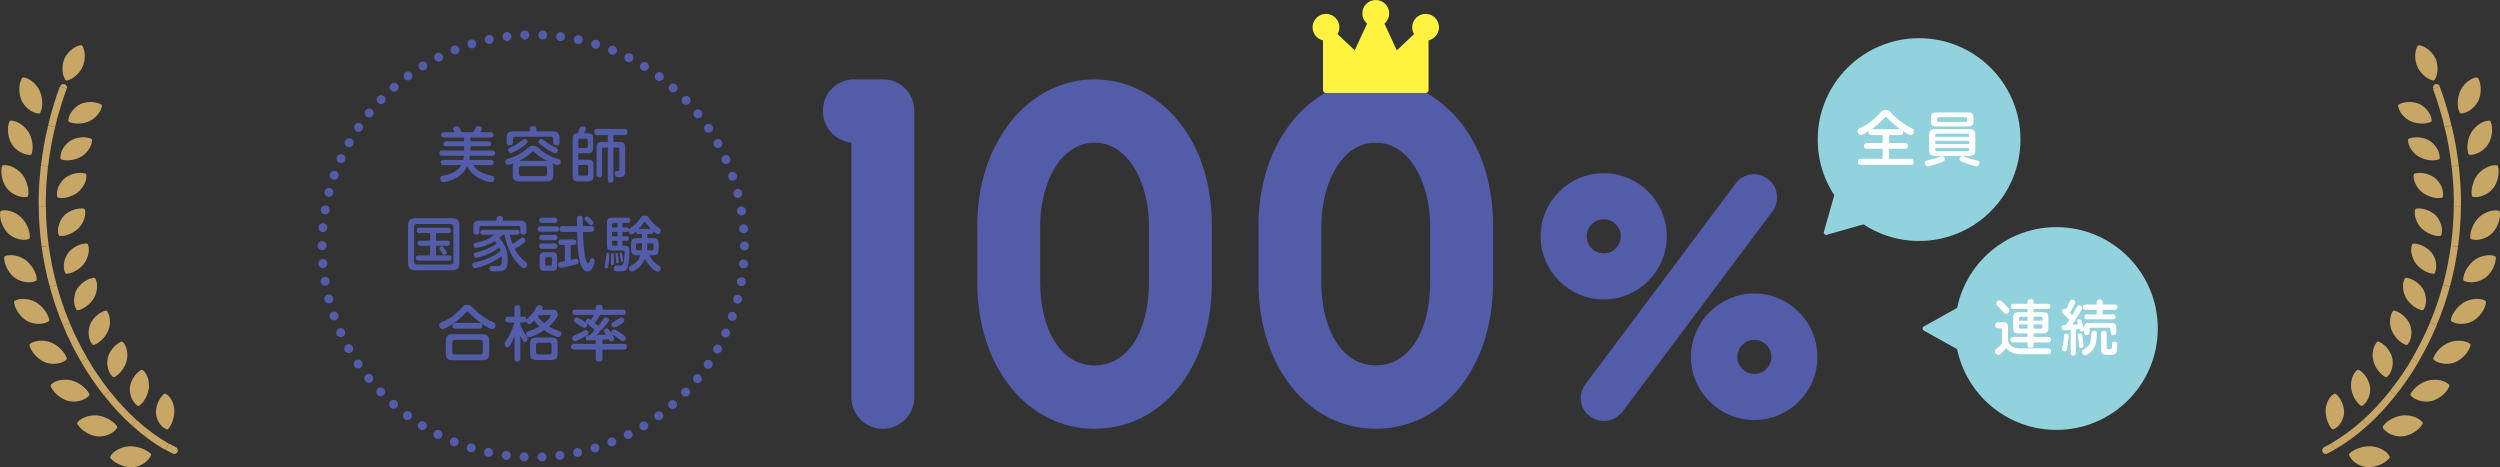<?xml version="1.0" encoding="UTF-8"?><svg id="_レイヤー_2" xmlns="http://www.w3.org/2000/svg" viewBox="0 0 419.46 78.39"><rect x="0" y="0" width="419.46" height="78.39" fill="#333333" stroke="none"/><defs><style>.cls-1{fill:#fff;}.cls-2{stroke-dasharray:0 0 0 3.01;stroke-width:1.5px;}.cls-2,.cls-3,.cls-4,.cls-5,.cls-6{stroke-linejoin:round;}.cls-2,.cls-3,.cls-5,.cls-6{stroke-linecap:round;}.cls-2,.cls-4{fill:none;}.cls-2,.cls-7{stroke:#535ca8;}.cls-8,.cls-7{fill:#535ca8;}.cls-3{fill:#fff33f;stroke:#fff33f;}.cls-4{stroke-width:1.2px;}.cls-4,.cls-6{stroke:#c8a766;}.cls-5{stroke:#92d2dc;stroke-width:.8px;}.cls-5,.cls-9{fill:#92d2dc;}.cls-6{stroke-width:.6px;}.cls-6,.cls-10{fill:#c8a766;}.cls-7{stroke-miterlimit:10;}</style></defs><g id="_ワーク"><g><g><path class="cls-7" d="M143.35,66.67V23.45c-2.63,0-4.78-2.14-4.78-4.86s2.14-4.78,4.78-4.78h4.86c2.63,0,4.69,2.14,4.69,4.78v48.08c0,2.63-2.14,4.78-4.78,4.78s-4.78-2.14-4.78-4.78Z"/><path class="cls-7" d="M202.83,37.85v9.55c0,13.99-8.15,24.04-19.18,24.04s-19.18-10.21-19.18-24.04v-9.55c0-13.83,8.48-24.04,19.18-24.04,5.18,0,10.21,2.55,13.75,6.92,3.54,4.36,5.43,10.29,5.43,17.13Zm-9.55,0c0-7-3.38-14.41-9.63-14.41s-9.63,7.41-9.63,14.41v9.55c0,8.23,3.7,14.41,9.63,14.41s9.63-6.01,9.63-14.41v-9.55Z"/><path class="cls-7" d="M250.01,37.85v9.55c0,13.99-8.15,24.04-19.18,24.04s-19.18-10.21-19.18-24.04v-9.55c0-13.83,8.48-24.04,19.18-24.04,5.19,0,10.21,2.55,13.75,6.92,3.54,4.36,5.43,10.29,5.43,17.13Zm-9.55,0c0-7-3.38-14.41-9.63-14.41s-9.63,7.41-9.63,14.41v9.55c0,8.23,3.7,14.41,9.63,14.41s9.63-6.01,9.63-14.41v-9.55Z"/><path class="cls-7" d="M258.99,39.65c0-5.56,4.52-10.09,10.09-10.09s10.08,4.52,10.08,10.09-4.52,10.09-10.08,10.09-10.09-4.52-10.09-10.09Zm8.06,29.79c-.87-.64-1.33-1.62-1.33-2.67,0-.7,.23-1.39,.7-2.03l25.21-33.68c.64-.87,1.62-1.33,2.67-1.33,.7,0,1.45,.23,2.03,.7,.87,.64,1.33,1.62,1.33,2.66,0,.7-.17,1.39-.64,2.03l-25.21,33.68c-.7,.87-1.68,1.33-2.72,1.33-.7,0-1.39-.23-2.03-.7Zm-1.33-29.79c0,1.85,1.51,3.36,3.36,3.36s3.36-1.51,3.36-3.36-1.51-3.36-3.36-3.36-3.36,1.51-3.36,3.36Zm18.49,20.23c0-5.56,4.58-10.14,10.14-10.14s10.09,4.58,10.09,10.14-4.52,10.09-10.09,10.09-10.14-4.52-10.14-10.09Zm6.78,0c0,1.85,1.51,3.36,3.36,3.36s3.36-1.51,3.36-3.36-1.51-3.36-3.36-3.36-3.36,1.51-3.36,3.36Z"/></g><g><g><polygon class="cls-3" points="230.83 2 224.78 15.1 236.89 15.1 230.83 2"/><g><polygon class="cls-3" points="222.48 4.58 222.48 15.1 233.62 15.1 222.48 4.58"/><polygon class="cls-3" points="239.19 4.58 239.19 15.1 228.05 15.1 239.19 4.58"/></g></g><path class="cls-3" d="M232.58,2.25c0-.97-.78-1.75-1.75-1.75-.97,0-1.75,.78-1.75,1.75s.78,1.75,1.75,1.75,1.75-.78,1.75-1.75Z"/><circle class="cls-3" cx="239.19" cy="4.58" r="1.75"/><circle class="cls-3" cx="222.48" cy="4.58" r="1.75"/></g><g><path class="cls-10" d="M391.71,75.45c-.39,.25-.82,.43-1.23,.65-.31,.15-.67,.03-.8-.27s-.01-.66,.28-.81c.39-.2,.8-.38,1.17-.61l.59,1.05Z"/><g><path class="cls-4" d="M396.85,70.93c-1.68,1.51-3.49,2.87-5.45,3.98"/><path class="cls-6" d="M393,69.26c-.05,.92-.66,2.11-1.56,2.47-.69-.78-.98-2.13-.93-3.01,.06-.92,.52-1.95,1.26-2.37,.79,.69,1.27,1.96,1.23,2.92Z"/><path class="cls-6" d="M397.16,78.08c1.07,.08,2.69-.43,3.51-1.39-.52-.92-1.86-1.46-2.89-1.51-1.07-.06-2.49,.34-3.35,1.1,.4,.98,1.63,1.7,2.74,1.8Z"/></g><g><path class="cls-4" d="M401.46,65.98c-1.4,1.76-2.92,3.44-4.6,4.94"/><path class="cls-6" d="M397.36,65.01c.12,.95-.31,2.21-1.11,2.79-.84-.62-1.39-1.9-1.48-2.82-.07-.91,.21-2.09,.91-2.65,.89,.54,1.59,1.74,1.68,2.68Z"/><path class="cls-6" d="M403.07,72.91c1.08-.08,2.48-.85,3.13-1.89-.67-.81-2.06-1.13-3.1-1.02-1.02,.13-2.36,.75-3.02,1.66,.6,.87,1.92,1.35,2.99,1.25Z"/></g><g><path class="cls-4" d="M405.27,60.4c-1.12,1.96-2.41,3.81-3.81,5.58"/><path class="cls-6" d="M401.07,60.04c.24,.91,.03,2.26-.71,2.94-.93-.48-1.66-1.66-1.87-2.56-.23-.92-.06-2.12,.53-2.81,.96,.4,1.82,1.5,2.05,2.42Z"/><path class="cls-6" d="M407.9,67c1.01-.25,2.32-1.17,2.77-2.29-.79-.71-2.19-.82-3.2-.57-1.01,.26-2.2,1.09-2.73,2.06,.72,.76,2.11,1.04,3.15,.79Z"/></g><g><path class="cls-4" d="M408.27,54.35c-.85,2.09-1.89,4.1-3.01,6.05"/><path class="cls-6" d="M404.07,54.56c.35,.87,.33,2.24-.31,3.02-.99-.35-1.87-1.42-2.2-2.28-.36-.89-.34-2.11,.15-2.88,1,.27,2.01,1.25,2.35,2.13Z"/><path class="cls-6" d="M411.79,60.52c.95-.39,2.13-1.46,2.43-2.62-.88-.59-2.28-.52-3.24-.14-.97,.39-2.03,1.37-2.42,2.4,.82,.65,2.24,.74,3.23,.36Z"/></g><g><path class="cls-4" d="M410.46,47.96c-.58,2.18-1.32,4.31-2.19,6.39"/><path class="cls-6" d="M406.32,48.71c.48,.83,.62,2.18,.09,3.04-1.02-.22-2.04-1.16-2.48-1.97-.45-.83-.64-2.06-.21-2.87,1.04,.14,2.15,.97,2.6,1.81Z"/><path class="cls-6" d="M414.75,53.61c.92-.5,1.9-1.73,2.07-2.91-.94-.47-2.34-.23-3.24,.28-.89,.52-1.83,1.62-2.08,2.7,.9,.54,2.31,.44,3.25-.07Z"/></g><g><path class="cls-4" d="M411.82,41.33c-.33,2.23-.74,4.45-1.35,6.62"/><path class="cls-6" d="M407.79,42.62c.6,.76,.88,2.08,.49,3.01-1.04-.08-2.18-.89-2.73-1.64-.53-.76-.9-1.96-.58-2.82,1.05,0,2.23,.69,2.81,1.46Z"/><path class="cls-6" d="M416.78,46.39c.87-.61,1.66-1.96,1.68-3.15-.99-.35-2.36,.07-3.18,.69-.79,.63-1.63,1.84-1.7,2.94,.97,.42,2.35,.13,3.2-.49Z"/></g><g><path class="cls-4" d="M412.3,34.59c0,2.26-.19,4.51-.48,6.74"/><path class="cls-6" d="M408.49,36.38c.64,.68,1.14,1.95,.86,2.92-1.05,.05-2.25-.6-2.92-1.28-.66-.69-1.1-1.83-.94-2.73,1.04-.13,2.31,.4,3,1.09Z"/><path class="cls-6" d="M417.88,38.97c.74-.72,1.43-2.15,1.26-3.33-1.03-.22-2.32,.37-3.04,1.09-.76,.73-1.38,2.03-1.33,3.13,1,.29,2.37-.17,3.11-.89Z"/></g><g><path class="cls-4" d="M411.94,27.84c.14,1.12,.21,2.25,.3,3.37,.02,1.13,.11,2.25,.07,3.38"/><path class="cls-6" d="M408.36,30.1c.37,.3,.73,.74,.97,1.24,.22,.5,.33,1.05,.26,1.55-1.03,.19-2.33-.31-3.05-.9-.69-.6-1.38-1.68-1.27-2.6,1.02-.26,2.33,.11,3.09,.71Z"/><path class="cls-6" d="M418.01,31.48c.7-.81,1.1-2.3,.84-3.46-1.05-.09-2.27,.66-2.91,1.46-.32,.4-.58,.95-.75,1.53-.19,.58-.26,1.19-.16,1.74,1.04,.16,2.31-.46,2.98-1.28Z"/></g><g><path class="cls-4" d="M410.74,21.19c.56,2.19,.92,4.42,1.2,6.65"/><path class="cls-6" d="M407.48,23.86c.79,.5,1.62,1.61,1.56,2.63-1.01,.31-2.32-.02-3.14-.52-.82-.51-1.54-1.51-1.59-2.44,.96-.38,2.36-.18,3.16,.33Z"/><path class="cls-6" d="M417.22,24.05c.54-.87,.85-2.42,.41-3.52-1.06,.04-2.14,.92-2.7,1.8-.56,.89-.81,2.3-.51,3.35,1.04,.03,2.26-.75,2.8-1.63Z"/></g><g><path class="cls-4" d="M408.78,14.72c.38,1.06,.77,2.12,1.07,3.21l.48,1.62,.4,1.64"/><path class="cls-6" d="M405.85,17.74c.86,.41,1.74,1.44,1.86,2.44-.95,.43-2.34,.26-3.19-.15-.86-.42-1.69-1.34-1.86-2.26,.92-.49,2.31-.44,3.19-.03Z"/><path class="cls-6" d="M415.54,16.81c.45-.93,.58-2.49,0-3.52-1.04,.16-2.05,1.16-2.46,2.08-.44,.94-.59,2.38-.12,3.38,1.05-.1,2.12-1,2.57-1.94Z"/></g><g><path class="cls-10" d="M408.25,14.91c-.11-.31,.05-.66,.36-.77,.31-.12,.65,.05,.77,.36l-1.13,.41Z"/><path class="cls-6" d="M408.38,9.96c.4,.93,.43,2.38-.13,3.25-1.03-.26-1.99-1.24-2.37-2.14-.42-.88-.5-2.26,0-3.19,1.03,.17,2.06,1.16,2.5,2.08Z"/></g></g><g><path class="cls-10" d="M28.34,74.41c.38,.24,.78,.41,1.17,.61,.29,.14,.41,.51,.28,.81s-.5,.42-.8,.27c-.41-.21-.84-.4-1.23-.65l.59-1.05Z"/><g><path class="cls-4" d="M22.57,70.97c1.68,1.51,3.49,2.87,5.46,3.99"/><path class="cls-6" d="M21.69,75.19c1.07-.06,2.49,.34,3.35,1.1-.4,.98-1.63,1.7-2.74,1.8-1.07,.08-2.69-.43-3.51-1.39,.52-.92,1.86-1.46,2.89-1.51Z"/><path class="cls-6" d="M28.95,68.72c-.06-.92-.52-1.95-1.26-2.37-.79,.69-1.27,1.96-1.23,2.92,.05,.92,.66,2.11,1.56,2.47,.69-.78,.98-2.13,.93-3.01Z"/></g><g><path class="cls-4" d="M17.96,66.02c1.4,1.77,2.93,3.45,4.61,4.95"/><path class="cls-6" d="M16.36,70.01c1.02,.13,2.36,.75,3.02,1.66-.6,.87-1.92,1.35-2.99,1.25-1.08-.08-2.48-.85-3.13-1.89,.67-.81,2.06-1.13,3.1-1.02Z"/><path class="cls-6" d="M24.69,64.99c.07-.91-.21-2.09-.91-2.65-.89,.54-1.59,1.74-1.68,2.68-.12,.95,.31,2.21,1.11,2.79,.84-.62,1.39-1.9,1.48-2.82Z"/></g><g><path class="cls-4" d="M14.14,60.43c1.12,1.96,2.42,3.82,3.81,5.59"/><path class="cls-6" d="M11.98,64.14c1.01,.26,2.2,1.09,2.73,2.06-.72,.76-2.11,1.04-3.15,.79-1.01-.25-2.32-1.17-2.77-2.29,.79-.71,2.19-.82,3.2-.57Z"/><path class="cls-6" d="M20.97,60.43c.23-.92,.06-2.12-.53-2.81-.96,.4-1.82,1.5-2.05,2.42-.24,.91-.03,2.26,.71,2.94,.93-.48,1.66-1.66,1.87-2.56Z"/></g><g><path class="cls-4" d="M11.13,54.37c.85,2.09,1.89,4.1,3.01,6.06"/><path class="cls-6" d="M8.49,57.76c.97,.39,2.03,1.37,2.42,2.4-.82,.65-2.24,.74-3.23,.36-.95-.39-2.13-1.46-2.43-2.62,.88-.59,2.28-.52,3.24-.14Z"/><path class="cls-6" d="M17.9,55.3c.36-.89,.34-2.11-.15-2.88-1,.27-2.01,1.25-2.35,2.13-.35,.87-.33,2.24,.31,3.02,.99-.35,1.87-1.42,2.2-2.28Z"/></g><g><path class="cls-4" d="M8.94,47.97c.58,2.18,1.32,4.32,2.19,6.4"/><path class="cls-6" d="M5.89,50.98c.89,.52,1.83,1.62,2.08,2.7-.9,.54-2.31,.44-3.25-.07-.92-.5-1.9-1.73-2.07-2.91,.94-.47,2.34-.23,3.24,.28Z"/><path class="cls-6" d="M15.54,49.78c.45-.83,.64-2.06,.21-2.87-1.04,.14-2.15,.97-2.6,1.81-.48,.83-.62,2.18-.09,3.04,1.02-.22,2.04-1.16,2.48-1.97Z"/></g><g><path class="cls-4" d="M7.58,41.34c.33,2.23,.74,4.46,1.36,6.63"/><path class="cls-6" d="M4.18,43.93c.79,.63,1.63,1.84,1.7,2.94-.97,.42-2.35,.13-3.2-.49-.87-.61-1.66-1.96-1.68-3.15,.99-.35,2.36,.07,3.18,.69Z"/><path class="cls-6" d="M13.91,43.98c.53-.76,.9-1.96,.58-2.82-1.05,0-2.23,.69-2.81,1.46-.6,.76-.88,2.08-.49,3.01,1.04-.08,2.18-.89,2.73-1.64Z"/></g><g><path class="cls-4" d="M7.1,34.59c0,2.26,.19,4.51,.48,6.75"/><path class="cls-6" d="M3.37,36.72c.76,.73,1.38,2.03,1.33,3.13-1,.29-2.37-.17-3.11-.89-.74-.72-1.43-2.15-1.26-3.33,1.03-.22,2.32,.37,3.04,1.09Z"/><path class="cls-6" d="M13.03,38.02c.66-.69,1.1-1.83,.94-2.73-1.04-.13-2.31,.4-3,1.09-.64,.68-1.14,1.95-.86,2.92,1.05,.05,2.25-.6,2.92-1.28Z"/></g><g><path class="cls-4" d="M7.46,27.84c-.14,1.12-.21,2.25-.3,3.37-.02,1.13-.11,2.26-.07,3.38"/><path class="cls-6" d="M3.52,29.48c.32,.4,.58,.95,.75,1.53,.19,.58,.26,1.19,.16,1.74-1.04,.16-2.31-.46-2.98-1.28-.7-.81-1.1-2.3-.84-3.46,1.05-.09,2.27,.66,2.91,1.46Z"/><path class="cls-6" d="M12.92,31.99c.69-.6,1.38-1.68,1.27-2.6-1.02-.26-2.33,.11-3.09,.71-.37,.3-.73,.74-.97,1.24-.22,.5-.33,1.05-.26,1.55,1.03,.19,2.33-.31,3.05-.9Z"/></g><g><path class="cls-4" d="M8.67,21.18c-.56,2.19-.92,4.42-1.2,6.66"/><path class="cls-6" d="M4.54,22.33c.56,.89,.81,2.3,.51,3.35-1.04,.03-2.26-.75-2.8-1.63-.54-.87-.85-2.42-.41-3.52,1.06,.04,2.14,.92,2.7,1.8Z"/><path class="cls-6" d="M13.56,25.97c.82-.51,1.54-1.51,1.59-2.44-.96-.38-2.36-.18-3.16,.33-.79,.5-1.62,1.61-1.56,2.63,1.01,.31,2.32-.02,3.14-.52Z"/></g><g><path class="cls-4" d="M10.62,14.7c-.38,1.06-.77,2.12-1.07,3.21l-.48,1.62-.4,1.64"/><path class="cls-6" d="M6.38,15.37c.44,.94,.59,2.38,.12,3.38-1.05-.1-2.12-1-2.57-1.94-.45-.93-.58-2.49,0-3.52,1.04,.16,2.05,1.16,2.46,2.08Z"/><path class="cls-6" d="M14.94,20.03c.86-.42,1.69-1.34,1.86-2.26-.92-.49-2.31-.44-3.19-.03-.86,.41-1.74,1.44-1.86,2.44,.95,.43,2.34,.26,3.19-.15Z"/></g><g><path class="cls-10" d="M10.09,14.5c.11-.32,.46-.48,.77-.36,.31,.12,.47,.46,.36,.77l-1.13-.41Z"/><path class="cls-6" d="M13.58,11.07c-.38,.89-1.34,1.88-2.37,2.14-.56-.87-.53-2.32-.13-3.25,.43-.92,1.47-1.91,2.5-2.08,.5,.94,.42,2.31,0,3.19Z"/></g></g><g><g><path class="cls-8" d="M82.37,26.83c.11,0,.46,0,.46,.43s-.35,.44-.46,.44h-2.96c.16,.28,.52,.92,1.89,1.45,.22,.09,.33,.11,1.35,.37,.11,.03,.29,.13,.29,.42,0,.25-.16,.62-.55,.62-.23,0-3.02-.52-4.01-2.64-.52,1.08-1.34,1.69-1.9,1.98-.88,.45-1.75,.66-2.03,.66-.46,0-.59-.38-.59-.6,0-.31,.24-.43,.41-.47,.98-.2,1.49-.31,2.23-.83,.55-.38,.8-.8,.89-.96h-2.95c-.12,0-.47,0-.47-.43s.35-.44,.47-.44h3.3c.05-.25,.08-.38,.1-.69h-3.64c-.13,0-.47,0-.47-.44s.33-.45,.47-.45h3.67v-.71h-3c-.13,0-.45,0-.45-.41,0-.38,.26-.42,.45-.42h3v-.64h-3.37c-.12,0-.47,0-.47-.44s.35-.45,.47-.45h1.76c-.21-.47-.24-.52-.24-.59,0-.34,.46-.4,.6-.4,.33,0,.42,.16,.47,.25,.07,.13,.28,.52,.36,.74h1.97c.06-.11,.3-.63,.36-.73,.04-.09,.13-.27,.49-.27,.27,0,.6,.13,.6,.37,0,.16-.17,.45-.28,.63h1.74c.12,0,.46,0,.46,.44s-.34,.45-.46,.45h-3.41v.64h3.01c.16,0,.46,.01,.46,.41,0,.38-.26,.42-.46,.42h-3.01v.71h3.67c.13,0,.47,0,.47,.44s-.34,.45-.47,.45h-3.75c-.03,.35-.05,.45-.09,.69h3.62Z"/><path class="cls-8" d="M86.03,28.11c0-.36,.05-.55,.15-.72-.31,.12-.73,.28-.93,.28-.29,0-.47-.28-.47-.55,0-.31,.21-.38,.4-.44,1.9-.59,2.74-1.31,3.35-1.83,.31-.27,.45-.39,.91-.39s.6,.13,.78,.29c.77,.65,.86,.72,1.1,.87,.97,.61,1.61,.82,2.35,1.06,.27,.09,.42,.18,.42,.46,0,.3-.21,.56-.48,.56-.22,0-.67-.19-.91-.28,.13,.25,.13,.52,.13,.69v1.22c0,.86-.36,1.11-1.11,1.11h-4.57c-.76,0-1.12-.26-1.12-1.11v-1.22Zm6.71-6.07c.75,0,1.13,.25,1.13,1.12v.72c0,.14-.01,.49-.5,.49-.41,0-.55-.2-.55-.49v-.54c0-.26-.13-.4-.39-.4h-5.98c-.24,0-.39,.11-.39,.4v.55c0,.22-.09,.48-.53,.48-.41,0-.52-.19-.52-.48v-.73c0-.84,.33-1.12,1.11-1.12h2.76v-.44c0-.29,.17-.43,.52-.43s.6,.07,.6,.43v.44h2.75Zm-4.82,2.42c-.62,.49-1.86,1.21-2.22,1.21-.24,0-.46-.24-.46-.54,0-.24,.04-.26,.68-.54,.78-.34,1.23-.7,1.75-1.11,.12-.1,.23-.16,.38-.16,.22,0,.47,.18,.47,.51,0,.12-.08,.21-.6,.63Zm3.85,2.53c-1.08-.55-1.78-1.14-2.1-1.43-.16-.15-.18-.16-.23-.16-.06,0-.1,.03-.23,.15-.65,.64-1.37,1.07-2.13,1.44h4.69Zm0,1.23c0-.25-.13-.35-.35-.35h-3.99c-.21,0-.35,.1-.35,.35v.96c0,.24,.12,.36,.35,.36h3.99c.24,0,.35-.13,.35-.36v-.96Zm-.15-4.43c.63,.5,1.26,.81,1.68,.99,.17,.08,.32,.15,.32,.39,0,.26-.19,.54-.46,.54-.44,0-1.73-.9-1.81-.96-.39-.28-.78-.59-.88-.69-.06-.07-.14-.15-.14-.29,0-.18,.16-.44,.54-.44,.16,0,.21,.04,.75,.46Z"/><path class="cls-8" d="M96.08,23.38c0-.68,.11-1.01,.87-1.03,.06-.14,.32-.87,.33-.88,.06-.14,.15-.26,.44-.26,.19,0,.57,.04,.57,.37,0,.17-.19,.56-.29,.77h.49c.83,0,1.03,.19,1.03,1.03v1.3c0,.84-.21,1.03-1.03,1.03h-1.46v1.08h1.52c.83,0,1.03,.2,1.03,1.03v1.58c0,.83-.2,1.03-1.03,1.03h-1.43c-.85,0-1.04-.21-1.04-1.03v-6.02Zm.95,1.45h1.33c.18,0,.28-.09,.28-.28v-.99c0-.2-.1-.29-.28-.29h-1.05c-.19,0-.28,.1-.28,.29v1.27Zm0,2.85v1.52c0,.18,.08,.28,.28,.28h1.1c.25,0,.27-.17,.27-.28v-1.24c0-.14-.04-.28-.27-.28h-1.38Zm5.89,2.5c0,.14,0,.47-.47,.47s-.47-.3-.47-.47v-5.41h-.7c-.19,0-.28,.1-.28,.28v4.25c0,.13,0,.46-.45,.46s-.46-.32-.46-.46v-4.46c0-.84,.21-1.03,1.03-1.03h.86v-1.15h-1.76c-.12,0-.52,0-.52-.5,0-.44,.23-.53,.52-.53h4.52c.15,0,.53,0,.53,.51,0,.48-.31,.52-.53,.52h-1.82v1.15h.94c.81,0,1.03,.18,1.03,1.03v4.07c0,.65-.34,.81-.86,.81s-.88,0-.88-.63c0-.37,.15-.38,.45-.4,.18,0,.31-.05,.31-.3v-3.34c0-.13-.04-.28-.27-.28h-.72v5.41Z"/><path class="cls-8" d="M77.09,44.04c0,1.01-.4,1.32-1.32,1.32h-6c-.89,0-1.32-.29-1.32-1.32v-6.12c0-1.02,.42-1.32,1.32-1.32h6c.91,0,1.32,.31,1.32,1.32v6.12Zm-1.02-5.95c0-.34-.18-.51-.51-.51h-5.58c-.34,0-.51,.18-.51,.51v5.78c0,.32,.16,.51,.51,.51h5.58c.34,0,.51-.19,.51-.51v-5.78Zm-2.91,2.29h1.88c.16,0,.46,.01,.46,.43,0,.39-.23,.43-.46,.43h-1.88v1.61h2.12c.17,0,.49,0,.49,.44s-.32,.45-.49,.45h-5.02c-.16,0-.49,0-.49-.44s.32-.45,.49-.45h1.91v-1.61h-1.64c-.13,0-.47,0-.47-.4,0-.34,.15-.46,.47-.46h1.64v-1.27h-1.77c-.15,0-.48,0-.48-.43,0-.38,.23-.47,.48-.47h4.79c.31,0,.48,.16,.48,.45,0,.43-.27,.45-.48,.45h-2.03v1.27Zm1.49,1.42c.24,.36,.32,.52,.32,.64,0,.23-.31,.31-.44,.31-.21,0-.25-.06-.41-.36-.14-.25-.16-.28-.32-.53-.04-.06-.08-.13-.08-.21,0-.2,.25-.3,.42-.3s.21,.02,.51,.45Z"/><path class="cls-8" d="M85.55,39.38c.07,.43,.23,1.02,.42,1.55,.63-.34,.98-.63,1.06-.7,.46-.37,.48-.38,.63-.38,.25,0,.49,.24,.49,.51,0,.17-.02,.23-.62,.68-.38,.28-.77,.52-1.18,.74,.43,.78,.94,1.43,1.78,2.13,.18,.15,.34,.29,.34,.5,0,.29-.27,.58-.59,.58-.13,0-.24-.04-.44-.22-.68-.61-1.16-1.26-1.5-1.83-.91-1.53-1.22-3.18-1.28-3.56h-.31c-.12,.14-.23,.27-.57,.54,.53,.56,1.41,1.67,1.41,3.73,0,1.89-.92,1.89-1.9,1.89-.17,0-.76-.01-.89-.06-.19-.07-.27-.28-.27-.44,0-.43,.36-.43,.46-.43,.14,0,.83,.02,.98,.02,.43,0,.64-.15,.64-1.09,0-.11,0-.33-.03-.58-1.63,1.38-4.21,2.02-4.46,2.02-.37,0-.51-.35-.51-.54,0-.31,.25-.37,.54-.44,.75-.17,1.19-.3,1.65-.47,1.51-.56,2.16-1.09,2.61-1.46-.09-.29-.16-.46-.21-.56-1.67,1.32-3.71,1.74-3.85,1.74-.32,0-.46-.31-.46-.51,0-.33,.22-.37,.47-.42,.27-.06,1.93-.43,3.42-1.48-.17-.21-.25-.3-.34-.4-1.55,.93-2.93,1.16-3.11,1.16-.32,0-.46-.26-.46-.48s.11-.36,.46-.42c.88-.15,1.52-.41,2.18-.74,.18-.09,.72-.47,.87-.58h-1.94c-.17,0-.47-.02-.47-.41s.33-.4,.47-.4h5.65c.14,0,.47,0,.47,.41s-.34,.4-.47,.4h-1.14Zm1.71-2.35c.85,0,1.06,.23,1.06,1.07v.73c0,.13,0,.53-.49,.53-.38,0-.54-.16-.54-.53v-.63c0-.19-.09-.28-.28-.28h-6.29c-.18,0-.29,.08-.29,.28v.63c0,.12,0,.53-.47,.53-.38,0-.54-.17-.54-.53v-.73c0-.84,.21-1.07,1.06-1.07h2.85v-.36c0-.27,.15-.45,.5-.45s.56,.12,.56,.45v.36h2.87Z"/><path class="cls-8" d="M90.69,38.87c-.14,0-.47,0-.47-.45,0-.42,.26-.46,.47-.46h2.65c.15,0,.47,.01,.47,.45s-.28,.46-.47,.46h-2.65Zm.26-1.47c-.13,0-.46,0-.46-.44s.31-.45,.46-.45h2.1c.12,0,.46,0,.46,.44s-.32,.45-.46,.45h-2.1Zm0,2.91c-.13,0-.46,0-.46-.45s.29-.45,.46-.45h2.11c.13,0,.46,0,.46,.44s-.3,.46-.46,.46h-2.11Zm0,1.44c-.13,0-.46,0-.46-.44s.31-.45,.46-.45h2.11c.13,0,.46,0,.46,.44s-.32,.45-.48,.45h-2.09Zm2.54,2.71c0,.78-.18,.98-.97,.98h-1.01c-.78,0-.97-.2-.97-.98v-1.17c0-.77,.18-.98,.98-.98h.99c.79,0,.98,.2,.98,.98v1.17Zm-.87-1.05c0-.2-.1-.28-.28-.28h-.58c-.17,0-.28,.08-.28,.28v.88c0,.17,.08,.28,.28,.28h.58c.19,0,.28-.1,.28-.28v-.88Zm2.16-2.3h-.66c-.39,0-.43-.34-.43-.47,0-.47,.36-.47,.48-.47h2.06c.21,0,.48,.08,.48,.48,0,.32-.15,.46-.45,.46h-.5v2.51c.15-.03,.79-.2,.93-.2,.32,0,.39,.31,.39,.47,0,.36-.22,.42-.85,.58-.18,.05-1.77,.45-2.13,.45-.31,0-.45-.3-.45-.53,0-.34,.22-.4,.32-.42,.1-.03,.69-.13,.81-.16v-2.7Zm-.4-2.2c-.12,0-.51,0-.51-.46,0-.35,.14-.51,.51-.51h2.44c0-.2-.02-1.06-.02-1.23,0-.19,0-.51,.49-.51,.1,0,.42,0,.48,.3,.01,.05,.03,1.27,.03,1.44h1.37c.18,0,.51,.03,.51,.45,0,.33-.11,.52-.51,.52h-1.35c0,.66,.08,2.8,.31,3.94,.07,.36,.28,1.36,.58,1.36,.09,0,.14-.07,.25-.44,.09-.31,.12-.45,.36-.45,.16,0,.46,.1,.46,.41,0,.27-.18,.85-.39,1.26-.24,.45-.51,.56-.79,.56-.73,0-1.03-.79-1.14-1.12-.22-.68-.58-1.88-.63-5.52h-2.45Zm4.96-1.92c.16,.16,.23,.27,.23,.4,0,.23-.24,.4-.45,.4-.15,0-.18-.03-.42-.34-.08-.09-.46-.48-.53-.56-.05-.06-.09-.14-.09-.22,0-.18,.19-.37,.44-.37,.1,0,.17,0,.82,.69Z"/><path class="cls-8" d="M102.24,42.76c0,.15-.03,1.32-.2,2.01-.03,.13-.1,.27-.29,.27-.14,0-.32-.08-.32-.29,0-.13,.13-.68,.15-.79,.07-.42,.1-.63,.14-1.25,.02-.21,.09-.3,.27-.3,.25,0,.25,.24,.25,.35Zm6.38-3.5v.7h.85c.83,0,1.04,.2,1.04,1.04v.8c0,.83-.2,1.03-1.04,1.03h-.53c.39,.74,.83,1.29,1.63,1.75,.16,.09,.3,.18,.3,.42,0,.26-.2,.58-.51,.58-.35,0-.96-.57-1-.61-.48-.43-.85-.97-1.14-1.55-.11,.25-.45,1.04-1.35,1.72-.18,.14-.59,.44-.84,.44-.34,0-.51-.35-.51-.57,0-.25,.18-.34,.3-.41,.58-.32,1.24-.69,1.65-1.77h-.54c-.83,0-1.04-.2-1.04-1.03v-.8c0-.83,.2-1.04,1.04-1.04h.78v-.7h-.55c-.18,0-.43-.02-.46-.4-.18,.16-.51,.47-.74,.47-.26,0-.48-.25-.5-.55-.05,.06-.12,.14-.34,.14h-.69v.72h.68c.08,0,.41,0,.41,.37,0,.29-.18,.38-.41,.38h-.68v.83h.24c.84,0,.94,.29,.94,1,0,.17-.05,1.78-.31,2.64-.16,.54-.48,.68-1.41,.68-.61,0-.65-.02-.76-.11-.14-.11-.16-.34-.16-.43,0-.29,.17-.44,.42-.44,.12,0,.65,.02,.75,0,.42-.06,.5-.46,.52-.58,.11-.62,.15-1.53,.15-1.62,0-.17,0-.32-.32-.32h-1.66c-.79,0-1-.2-1-1.04v-3.45c0-.83,.2-1.04,1-1.04h2.48c.14,0,.44,0,.44,.44s-.29,.45-.44,.45h-.88v.77h.69c.37,0,.39,.24,.4,.33,.03-.04,.06-.09,.22-.21,.57-.4,1.01-.72,1.73-1.74,.15-.2,.29-.38,.7-.38s.56,.18,.72,.4c.29,.4,.7,.96,1.39,1.47,.57,.41,.6,.44,.6,.68,0,.3-.22,.58-.48,.58-.12,0-.22-.01-.76-.48,0,.43-.33,.43-.46,.43h-.56Zm-5.64,3.41c.02,.13,.04,.52,.04,1.17,0,.46,0,.65-.27,.65-.23,0-.25-.16-.25-.25,0-.16,.04-.92,.04-1.09,0-.08-.01-.44-.01-.52,.02-.18,.19-.19,.21-.19,.21,0,.23,.14,.24,.23Zm-.29-4.49h.92v-.77h-.65c-.22,0-.27,.14-.27,.28v.49Zm.92,.74h-.92v.72h.92v-.72Zm-.92,1.47v.54c0,.15,.05,.29,.27,.29h.65v-.83h-.92Zm1,2.36c.08,.45,.15,1.06,.15,1.21,0,.09-.03,.23-.23,.23s-.22-.11-.25-.56c0-.19-.03-.45-.06-.63-.04-.3-.05-.31-.05-.35,0-.11,.05-.21,.19-.21,.17,0,.2,.03,.25,.31Zm.73,.04c.04,.16,.15,.68,.15,.92,0,.05,0,.22-.21,.22-.17,0-.18-.1-.22-.4-.02-.16-.17-.95-.17-.98,0-.09,.07-.17,.2-.17,.17,0,.18,.08,.25,.41Zm3.29-1.97h-.73c-.22,0-.28,.12-.28,.28v.6c0,.18,.08,.28,.28,.28h.7c.03-.3,.03-.48,.03-.68v-.48Zm1.48-2.42c-.23-.23-.54-.59-.82-1.02-.11-.17-.12-.19-.18-.19-.05,0-.06,.02-.19,.2-.26,.38-.6,.76-.84,1.01h2.03Zm-.57,2.84c0,.34-.03,.63-.04,.74h.79c.18,0,.28-.08,.28-.28v-.6c0-.18-.08-.28-.28-.28h-.75v.42Z"/><path class="cls-8" d="M78.09,52.53c-1.31,1.46-3.39,2.69-3.85,2.69-.31,0-.54-.32-.54-.64,0-.3,.16-.41,.35-.5,1.17-.57,1.5-.72,2.24-1.32,.47-.39,.8-.73,1.28-1.23,.24-.25,.43-.4,.84-.4,.44,0,.6,.16,1.06,.63,.68,.68,1.55,1.54,3.27,2.3,.19,.09,.4,.18,.4,.52,0,.37-.25,.65-.52,.65-.56,0-2.64-1.36-3.86-2.7-.22-.24-.25-.27-.34-.27-.1,0-.18,.1-.33,.27Zm4,6.73c0,.91-.38,1.18-1.18,1.18h-4.93c-.79,0-1.18-.26-1.18-1.18v-2.01c0-.93,.4-1.18,1.18-1.18h4.93c.78,0,1.18,.25,1.18,1.18v2.01Zm-1.09-1.82c0-.27-.14-.41-.41-.41h-4.29c-.29,0-.41,.15-.41,.41v1.62c0,.25,.11,.41,.41,.41h4.29c.29,0,.41-.16,.41-.41v-1.62Zm-.59-3.26c.12,0,.52,0,.52,.46,0,.37-.17,.51-.52,.51h-3.98c-.11,0-.52,0-.52-.46,0-.36,.18-.51,.52-.51h3.98Z"/><path class="cls-8" d="M92.62,51.97c.3,0,.97,0,.97,.75,0,.2-.06,.4-.26,.7-.34,.51-.77,.97-1.24,1.37,.44,.26,.61,.33,1.78,.78,.21,.08,.32,.22,.32,.42,0,.16-.11,.57-.49,.57s-1.51-.5-2.42-1.16c-1.06,.73-2.25,1.2-2.47,1.2-.37,0-.53-.35-.53-.57,0-.28,.2-.37,.4-.44,.82-.28,1.22-.46,1.84-.82-.4-.38-.66-.67-.9-1.01-.51,.57-.66,.64-.83,.64-.25,0-.46-.21-.51-.51-.1,.2-.26,.22-.42,.22h-.55v.45c.15,.39,.47,1.01,.84,1.56q.38,.57,.38,.7c0,.22-.18,.57-.45,.57-.21,0-.32-.17-.49-.49-.07-.13-.24-.47-.28-.56v3.8c0,.14-.01,.51-.47,.51-.36,0-.52-.14-.52-.51v-3.81c-.04,.12-.36,.97-.61,1.42-.24,.43-.35,.53-.54,.53-.27,0-.5-.25-.5-.56,0-.19,.05-.27,.51-.98,.68-1.06,1-2.18,1.13-2.63h-.98c-.13,0-.53,0-.53-.46,0-.38,.18-.51,.53-.51h.99v-1.43c0-.18,.02-.51,.5-.51,.43,0,.49,.27,.49,.51v1.43h.55c.29,0,.45,.1,.46,.48,.1-.14,.65-.6,.74-.71,.52-.58,.65-.82,.98-1.45,.06-.12,.17-.26,.44-.26,.22,0,.55,.12,.55,.44,0,.11-.05,.2-.11,.33h1.7Zm.94,7.29c0,.92-.24,1.14-1.18,1.14h-2.25c-.95,0-1.19-.22-1.19-1.14v-1.5c0-.89,.22-1.14,1.19-1.14h2.22c.93,0,1.21,.18,1.21,1.14v1.5Zm-1.01-1.38c0-.23-.11-.36-.36-.36h-1.9c-.25,0-.36,.13-.36,.36v1.23c0,.25,.13,.36,.36,.36h1.9c.25,0,.36-.12,.36-.36v-1.23Zm-2.2-5.01c-.05,.07-.06,.08-.13,.17,.3,.45,.66,.85,1.08,1.19,.62-.49,1.1-1.09,1.1-1.25,0-.04-.03-.11-.16-.11h-1.89Z"/><path class="cls-8" d="M101.08,57.7h3.6c.15,0,.51,0,.51,.46,0,.34-.14,.5-.51,.5h-3.6v1.51c0,.14,0,.49-.53,.49-.46,0-.6-.16-.6-.49v-1.51h-3.61c-.14,0-.52,0-.52-.45,0-.32,.12-.51,.52-.51h3.61v-.63c-.49,.03-1.11,.06-1.22,.06s-.45,0-.45-.45c0-.4,.22-.41,.68-.43,.31-.31,.66-.7,.83-.89-.52-.47-.6-.53-1.33-1.07,.04,.08,.06,.12,.06,.21,0,.2-.17,.52-.46,.52-.15,0-.18-.02-.63-.33-.15-.1-.84-.52-.98-.61-.07-.05-.18-.15-.18-.33,0-.23,.21-.48,.47-.48,.18,0,.52,.2,.76,.34,.27,.17,.56,.34,.8,.52-.03-.05-.05-.09-.05-.17,0-.25,.22-.48,.45-.48,.15,0,.22,.05,.44,.2,.29-.42,.44-.68,.53-.84h-3.16c-.15,0-.47,0-.47-.44,0-.39,.25-.44,.47-.44h3.44v-.38c0-.23,.07-.43,.55-.43,.52,0,.59,.18,.59,.43v.38h3.45c.15,0,.46,0,.46,.44,0,.4-.26,.44-.46,.44h-3.85c-.38,.63-.54,.9-.89,1.34,.19,.14,.23,.18,.58,.49,.27-.32,.65-.88,.91-1.21,.08-.09,.16-.2,.36-.2s.53,.14,.53,.43c0,.15-.06,.25-.35,.63-.29,.36-1.03,1.22-1.69,1.89,.3,0,1.29-.05,1.53-.07-.31-.46-.35-.51-.35-.65,0-.23,.23-.41,.48-.41,.18,0,.23,0,.79,.85-.02-.04-.04-.09-.04-.17,0-.25,.22-.48,.45-.48,.27,0,.99,.49,1.3,.7,.59,.41,.71,.53,.71,.76s-.2,.52-.5,.52c-.14,0-.19-.03-.62-.36-.41-.31-.61-.44-1.13-.78-.06-.04-.08-.06-.12-.1,.14,.22,.42,.65,.42,.85,0,.28-.32,.42-.53,.42s-.29-.12-.42-.38c-.32,.04-.9,.08-1.03,.09v.7Zm-2.37-1.84c0,.22-.08,.33-.76,.71-.32,.18-1.23,.67-1.49,.67-.33,0-.45-.31-.45-.52,0-.28,.11-.32,.56-.52,.31-.13,.68-.3,1.1-.53,.48-.26,.53-.29,.69-.29,.12,0,.35,.17,.35,.48Zm5.45-1.45c-.27,.18-.84,.54-1.09,.54-.35,0-.48-.34-.48-.52,0-.23,.06-.26,.57-.56,.34-.19,.54-.34,.78-.5,.13-.09,.21-.12,.32-.12,.28,0,.45,.22,.48,.46,.04,.25-.09,.38-.58,.7Z"/></g><circle class="cls-2" cx="89.47" cy="41.27" r="35.43"/></g><g><g><circle class="cls-9" cx="321.99" cy="23.42" r="17.01"/><polygon class="cls-5" points="308.63 31.16 306.4 39.01 314.24 36.77 308.63 31.16"/></g><g><path class="cls-1" d="M314.01,22.66c-.3,0-.5-.13-.5-.49,0-.06,0-.11,0-.15-.35,.23-.98,.63-1.29,.63s-.54-.32-.54-.64c0-.29,.17-.4,.38-.51,.93-.48,1.03-.53,1.34-.74,.87-.58,1.79-1.51,1.96-1.69,.39-.43,.58-.63,1.04-.63,.26,0,.52,.03,.88,.42,.43,.46,.73,.79,1.28,1.25,.81,.67,1.13,.84,2.26,1.43,.22,.11,.32,.25,.32,.47,0,.35-.24,.63-.54,.63-.32,0-.98-.41-1.29-.62,0,.04,.01,.08,.01,.15,0,.49-.39,.49-.52,.49h-1.84v1.33h2.64c.19,0,.52,.04,.52,.5s-.39,.48-.52,.48h-2.64v1.67h3.61c.36,0,.52,.15,.52,.54,0,.48-.38,.48-.52,.48h-8.33c-.38,0-.52-.17-.52-.53,0-.48,.36-.49,.52-.49h3.64v-1.67h-2.63c-.26,0-.52-.07-.52-.49,0-.47,.35-.49,.52-.49h2.63v-1.33h-1.88Zm4.81-.98c-.75-.53-1.52-1.19-2.1-1.85-.15-.17-.2-.23-.3-.23s-.15,.05-.3,.22c-.64,.73-1.18,1.2-2.11,1.86h4.81Z"/><path class="cls-1" d="M325.61,27.28c-.76,.31-1.9,.62-2.17,.62-.35,0-.47-.36-.47-.59,0-.31,.15-.34,.54-.42,.6-.13,1.2-.28,1.77-.51,.41-.16,.46-.18,.59-.18,.29,0,.48,.33,.45,.56-.02,.17-.06,.26-.71,.52Zm5.82-2.13c0,.74-.29,1.01-1.01,1.01h-5.74c-.71,0-1-.26-1-1.01v-2.48c0-.75,.3-1,1-1h5.74c.71,0,1.01,.25,1.01,1v2.48Zm-.31-4.89c0,.77-.19,.96-.98,.96h-5.16c-.79,0-.98-.18-.98-.96v-.42c0-.76,.18-.97,.98-.97h5.16c.79,0,.98,.2,.98,.97v.42Zm-.73,2.69v-.23c0-.15-.05-.28-.27-.28h-5.13c-.24,0-.28,.16-.28,.28v.23h5.68Zm-5.68,.69v.52h5.68v-.52h-5.68Zm0,1.2v.26c0,.16,.07,.28,.28,.28h5.13c.23,0,.27-.15,.27-.28v-.26h-5.68Zm5.37-4.95c0-.14-.06-.23-.22-.23h-4.61c-.16,0-.22,.08-.22,.23v.34c0,.14,.06,.23,.22,.23h4.61c.15,0,.22-.08,.22-.23v-.34Zm.09,6.62c.7,.24,1.43,.39,1.59,.42,.16,.03,.38,.07,.38,.39,0,.2-.12,.6-.48,.6-.32,0-1.4-.37-1.83-.53-1.03-.38-1.05-.49-1.05-.7,0-.12,.1-.5,.48-.5,.15,0,.78,.27,.91,.32Z"/></g></g><g><g><circle class="cls-9" cx="345.03" cy="55.12" r="17.01"/><polygon class="cls-5" points="330.11 51.15 322.98 55.12 330.11 59.09 330.11 51.15"/></g><g><path class="cls-1" d="M343.65,58.45c.09,0,.49,0,.49,.47,0,.41-.25,.51-.52,.51h-4.48c-1.06,0-2.03-.28-2.53-1.06-.22,.3-.59,.68-.65,.74-.32,.32-.43,.44-.66,.44-.29,0-.57-.26-.57-.61,0-.23,.09-.3,.51-.65,.3-.25,.46-.39,.66-.62v-2.28c0-.08,0-.31-.27-.31h-.39c-.35,0-.48-.23-.48-.51,0-.41,.23-.51,.52-.51h.6c.83,0,1.04,.2,1.04,1.03v1.95c0,.91,.95,1.41,2.1,1.41h4.63Zm-7.29-7.41c.1,.1,.46,.48,.63,.69,.1,.13,.16,.23,.16,.38,0,.26-.24,.54-.55,.54-.23,0-.35-.12-.58-.4-.17-.21-.52-.58-.71-.77-.32-.3-.36-.4-.36-.56,0-.34,.32-.52,.51-.52,.24,0,.37,.11,.9,.64Zm2.45,4.9c-.84,0-1.04-.2-1.04-1.03v-1.49c0-.84,.2-1.04,1.04-1.04h1.39v-.53h-2.31c-.14,0-.47,0-.47-.43s.33-.45,.47-.45h2.31v-.35c0-.14,0-.41,.46-.41s.55,.13,.55,.41v.35h2.32c.13,0,.46,0,.46,.44s-.32,.44-.46,.44h-2.32v.53h1.43c.82,0,1.04,.2,1.04,1.04v1.49c0,.82-.2,1.03-1.04,1.03h-1.43v.59h2.4c.17,0,.5,.02,.5,.45,0,.33-.15,.47-.5,.47h-2.4v.54c0,.25-.13,.37-.47,.37s-.54-.05-.54-.37v-.54h-2.39c-.24,0-.48-.07-.48-.45,0-.32,.15-.47,.48-.47h2.39v-.59h-1.39Zm1.39-2.14v-.67h-1.18c-.17,0-.28,.07-.28,.28v.39h1.46Zm0,.63h-1.46v.43c0,.18,.09,.28,.28,.28h1.18v-.71Zm1.01-.63h1.49v-.39c0-.18-.09-.28-.28-.28h-1.21v.67Zm0,.63v.71h1.21c.21,0,.28-.12,.28-.28v-.43h-1.49Z"/><path class="cls-1" d="M347.42,55.35c-.18,.02-.91,.08-1.06,.08-.46,0-.46-.42-.46-.47,0-.42,.3-.43,.74-.45,.21-.3,.49-.74,.54-.82-.18-.22-.36-.42-.77-.81-.38-.37-.45-.44-.45-.59,0-.23,.19-.5,.47-.5,.11,0,.18,.05,.24,.09,.22-.41,.41-.86,.44-.94,.26-.59,.29-.68,.53-.68,.26,0,.55,.19,.55,.45,0,.11-.06,.25-.25,.62-.18,.36-.4,.79-.62,1.15,.19,.19,.21,.22,.37,.39,.33-.57,.37-.65,.75-1.33,.1-.17,.19-.32,.39-.32,.26,0,.53,.23,.53,.46,0,.12-.04,.19-.27,.58-.69,1.2-1.1,1.8-1.39,2.22,.33-.02,.79-.05,.97-.06,0-.03-.15-.44-.15-.55,0-.26,.27-.32,.38-.32,.2,0,.27,.15,.37,.4,.03,.08,.31,.8,.39,1.08,.04-.65,.21-.86,1.03-.86h3.35c.85,0,1.04,.22,1.04,1.03v.53c0,.3-.12,.5-.5,.5-.46,0-.48-.34-.48-.5v-.46c0-.21-.11-.28-.28-.28h-2.95c-.17,0-.28,.07-.28,.28v.44c0,.14,0,.53-.47,.53s-.46-.4-.46-.51v-.29c-.05,.07-.13,.18-.37,.18s-.29-.14-.38-.42c-.29,.04-.44,.06-.62,.08v3.93c0,.21-.04,.45-.44,.45s-.43-.28-.43-.45v-3.86Zm-.34,1.04c0,.6-.15,1.61-.23,2-.09,.41-.12,.57-.4,.57-.15,0-.48-.06-.48-.37,0-.13,.16-.72,.18-.84,.12-.67,.14-1.03,.16-1.34,.01-.26,.04-.42,.39-.42,.38,0,.38,.24,.38,.4Zm2.34,.3c.06,.28,.16,.99,.16,1.28,0,.08,0,.41-.4,.41-.34,0-.36-.26-.36-.39-.04-.45-.05-.69-.14-1.21-.07-.41-.07-.45-.07-.51,0-.28,.25-.32,.42-.32,.24,0,.27,.11,.39,.74Zm2.41-.69c0,.61-.11,1.51-.35,2.1-.14,.36-.42,.84-1.2,1.36-.23,.15-.32,.16-.41,.16-.32,0-.55-.29-.55-.56,0-.21,.13-.31,.3-.42,1.01-.64,1.21-1.07,1.27-2.64,0-.19,.03-.5,.48-.5s.46,.39,.46,.5Zm2.94-4.9c.12,0,.51,0,.51,.44s-.34,.45-.51,.45h-1.97v.76h1.71c.12,0,.45,0,.45,.41,0,.39-.29,.41-.45,.41h-4.32c-.15,0-.46,0-.46-.41,0-.36,.23-.41,.46-.41h1.61v-.76h-1.85c-.13,0-.51,0-.51-.44,0-.4,.29-.45,.51-.45h1.85v-.42c0-.12,0-.42,.47-.42,.38,0,.53,.12,.53,.42v.42h1.97Zm-1.3,7.16c0,.33,.13,.33,.48,.33,.31,0,.4,0,.41-.54,.02-.54,.03-.74,.42-.74,.46,0,.46,.31,.46,.52,0,.45,0,1.22-.3,1.51-.2,.2-.37,.2-1.21,.2-.91,0-1.21-.07-1.21-1.04v-2.49c0-.24,.05-.51,.44-.51,.31,0,.51,.07,.51,.51v2.25Z"/></g></g></g></g></svg>